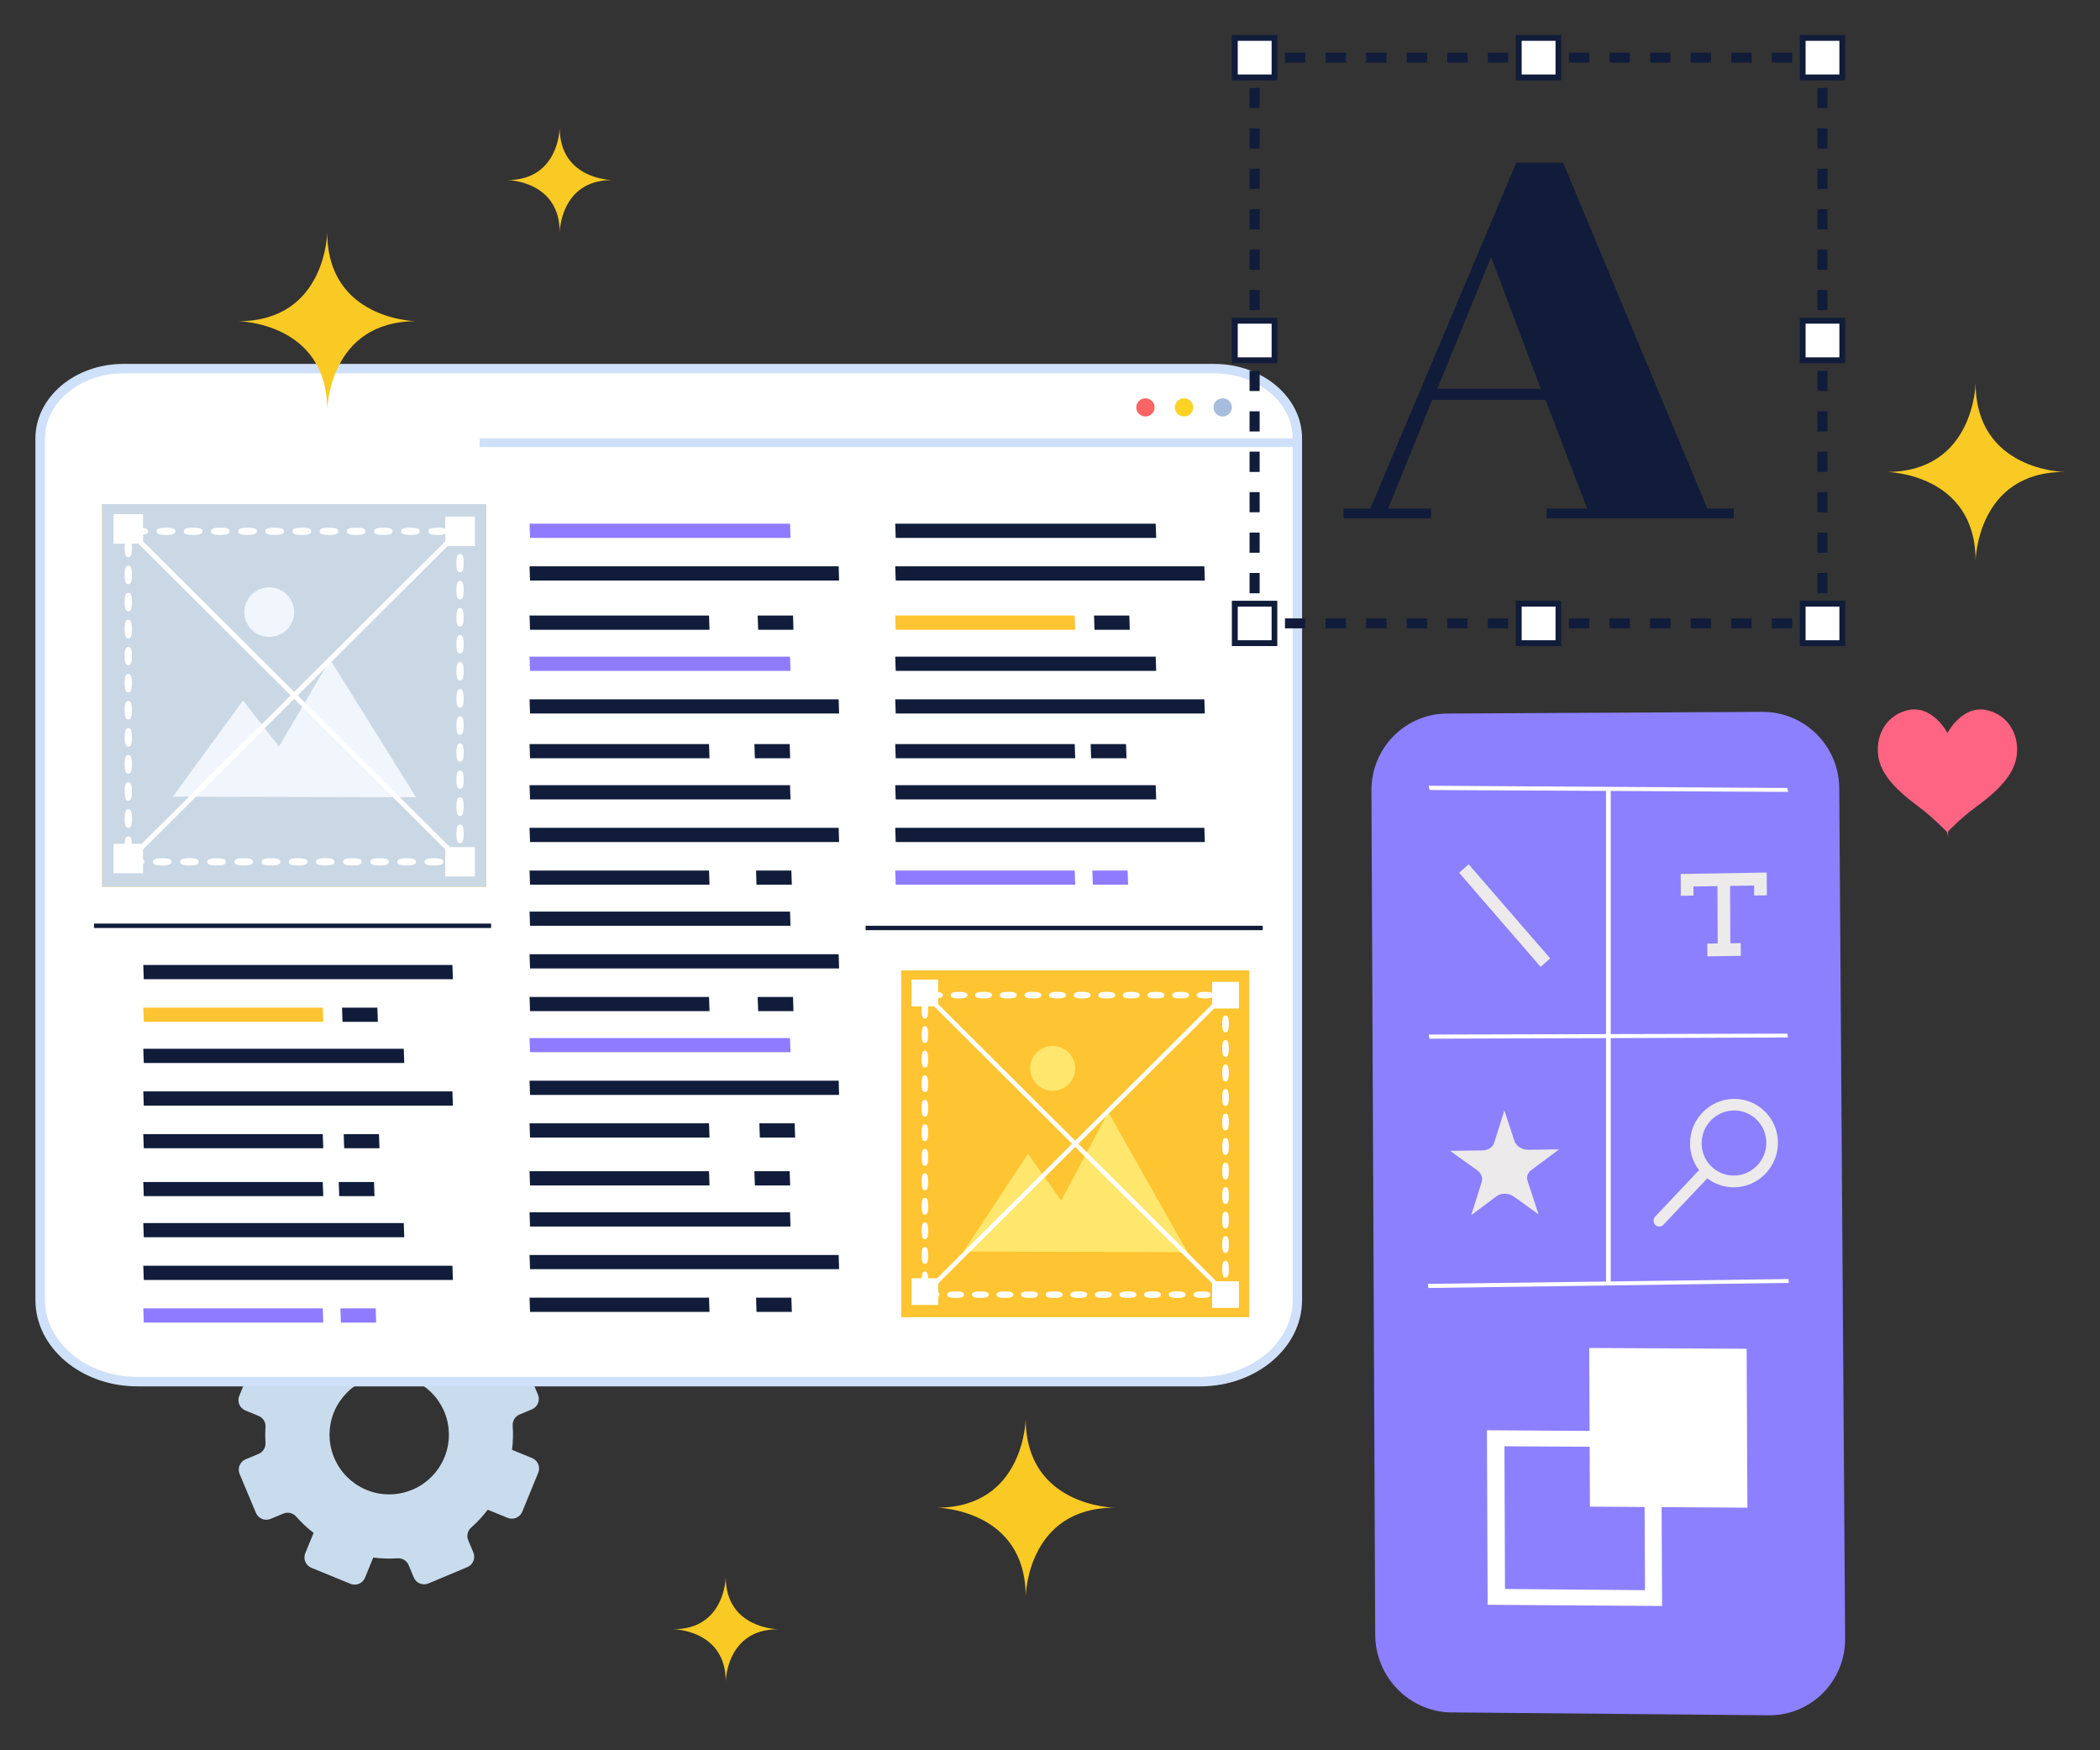 <?xml version="1.0" encoding="UTF-8"?><svg id="a" xmlns="http://www.w3.org/2000/svg" width="300" height="250" viewBox="0 0 300 250"><rect x="0" y="0" width="300" height="250" fill="#333333" stroke="none"/><path d="M74.23,202.04l1.76-.74c.82-.34,1.2-1.28.86-2.1l-2.33-5.55c-.34-.82-1.28-1.2-2.1-.86l-1.81.76c-.64.27-1.36.09-1.82-.42-.51-.57-1.05-1.1-1.63-1.6-.52-.45-.69-1.18-.43-1.82l.75-1.82c.34-.82-.06-1.75-.88-2.09l-5.57-2.28c-.82-.34-1.75.06-2.09.88l-.77,1.87c-.26.63-.89,1.04-1.57,1-.75-.04-1.5-.04-2.26.01-.68.05-1.32-.33-1.59-.96l-.79-1.89c-.34-.82-1.28-1.2-2.1-.86l-5.55,2.33c-.82.34-1.2,1.28-.86,2.1l.8,1.9c.26.63.09,1.35-.42,1.8-.56.5-1.09,1.03-1.58,1.59-.45.51-1.17.68-1.8.42l-1.9-.78c-.82-.34-1.75.06-2.09.88l-2.28,5.57c-.34.82.06,1.75.88,2.09l1.88.77c.63.26,1.04.89.99,1.57-.05.75-.05,1.5,0,2.26.04.68-.34,1.32-.97,1.59l-1.87.78c-.82.34-1.2,1.28-.86,2.1l2.33,5.55c.34.82,1.28,1.2,2.1.86l1.82-.76c.64-.27,1.37-.09,1.83.43.76.86,1.59,1.64,2.49,2.33h0l-1.19,2.9c-.34.82.06,1.75.88,2.09l5.57,2.28c.82.34,1.75-.06,2.09-.88l1.17-2.87h0c1.14.15,2.29.19,3.46.11.69-.05,1.33.34,1.6.98l.73,1.75c.34.82,1.28,1.2,2.1.86l5.55-2.33c.82-.34,1.2-1.28.86-2.1l-.73-1.73c-.27-.64-.09-1.37.43-1.83.88-.77,1.66-1.63,2.36-2.54h0l2.84,1.16c.82.34,1.75-.06,2.09-.88l2.28-5.57c.34-.82-.06-1.75-.88-2.09l-2.86-1.17h0c.14-1.13.17-2.29.09-3.44-.05-.69.34-1.34.98-1.61ZM63.47,201.63c.23.56.4,1.13.51,1.7.19,1,.2,2.01.04,2.98-.21,1.24-.69,2.43-1.41,3.47-.56.81-1.26,1.52-2.08,2.1-.5.35-1.04.66-1.63.9-.6.25-1.21.43-1.83.54-1,.18-2.01.17-2.98,0-1.22-.22-2.38-.71-3.39-1.42-.82-.58-1.55-1.3-2.13-2.16-.32-.47-.6-.98-.83-1.52-.25-.59-.42-1.18-.53-1.78-.19-1.04-.18-2.08.01-3.08.22-1.16.67-2.26,1.34-3.23.58-.85,1.31-1.6,2.19-2.2.48-.33,1-.62,1.56-.85.54-.23,1.1-.4,1.66-.51,1.04-.2,2.08-.21,3.09-.03,1.18.2,2.31.66,3.31,1.33.83.56,1.58,1.27,2.18,2.12.36.51.68,1.07.93,1.67Z" fill="#c8dced" stroke-width="0"/><path d="M185.34,62.62v123.07c0,6.44-6.22,11.66-13.88,11.66H19.63c-7.66,0-13.88-5.22-13.88-11.66V62.62c0-5.5,5.32-9.96,11.87-9.96h155.86c6.55,0,11.86,4.46,11.86,9.96Z" fill="#fff" stroke-width="0"/><path d="M171.46,198.02H19.62c-8.03,0-14.56-5.53-14.56-12.33V62.62c0-5.87,5.63-10.64,12.55-10.64h155.86c6.91,0,12.54,4.77,12.54,10.64v123.07c0,6.8-6.53,12.33-14.56,12.33ZM17.62,53.33c-6.17,0-11.19,4.17-11.19,9.29v123.07c0,6.05,5.92,10.98,13.2,10.98h151.84c7.28,0,13.2-4.93,13.2-10.98V62.62c0-5.12-5.02-9.29-11.18-9.29H17.62Z" fill="#cfe0fa" stroke-width="0"/><path d="M163.63,56.89c-.72,0-1.31.58-1.31,1.3s.59,1.3,1.31,1.3,1.31-.58,1.31-1.3-.59-1.3-1.31-1.3Z" fill="#f96464" stroke-width="0"/><path d="M169.15,56.89c-.72,0-1.31.58-1.31,1.3s.59,1.3,1.31,1.3,1.31-.58,1.31-1.3-.59-1.3-1.31-1.3Z" fill="#fcd224" stroke-width="0"/><path d="M174.67,56.89c-.72,0-1.31.58-1.31,1.3s.59,1.3,1.31,1.3,1.31-.58,1.31-1.3-.59-1.3-1.31-1.3Z" fill="#a6bddd" stroke-width="0"/><rect x="68.51" y="62.61" width="117.04" height="1.24" fill="#cfe0fa" stroke-width="0"/><rect x="14.59" y="72" width="54.87" height="54.66" fill="#ffc431" stroke-width="0"/><polygon points="59.43 113.87 47.16 94.21 39.85 106.63 34.72 100.06 24.69 113.79 59.43 113.87" fill="#ffe3a6" stroke-width="0"/><path d="M34.91,87.47c.02,1.95,1.62,3.52,3.59,3.5,1.96-.02,3.54-1.62,3.52-3.57-.02-1.95-1.62-3.52-3.59-3.51-1.96.02-3.54,1.62-3.52,3.57Z" fill="#fff" stroke-width="0"/><polygon points="65.47 123.18 65.97 122.68 18.58 75.47 18.08 75.97 65.47 123.18" fill="#fff" stroke-width="0"/><polygon points="18.58 123.18 65.97 75.97 65.47 75.47 18.08 122.68 18.58 123.18" fill="#fff" stroke-width="0"/><path d="M19.3,123.62c1.16,0,1.32-.25,1.32-.52s-.16-.52-1.32-.52-1.33.26-1.33.52.16.52,1.33.52Z" fill="#fff" stroke-width="0"/><path d="M23.18,123.62c1.16,0,1.32-.25,1.32-.52s-.16-.52-1.32-.52-1.33.26-1.33.52c0,.27.16.52,1.32.52Z" fill="#fff" stroke-width="0"/><path d="M27.06,123.62c1.16,0,1.32-.25,1.32-.52s-.16-.52-1.32-.52-1.33.26-1.33.52.16.52,1.33.52Z" fill="#fff" stroke-width="0"/><path d="M30.94,123.62c1.16,0,1.32-.25,1.32-.52s-.16-.52-1.32-.52-1.33.26-1.33.52.16.52,1.33.52Z" fill="#fff" stroke-width="0"/><path d="M34.82,123.62c1.16,0,1.33-.25,1.33-.52s-.16-.52-1.33-.52-1.32.26-1.32.52.16.52,1.32.52Z" fill="#fff" stroke-width="0"/><path d="M38.7,123.62c1.16,0,1.33-.25,1.33-.52s-.16-.52-1.33-.52-1.32.26-1.32.52.16.52,1.32.52Z" fill="#fff" stroke-width="0"/><path d="M42.58,123.62c1.16,0,1.33-.25,1.33-.52s-.16-.52-1.33-.52-1.32.26-1.32.52.16.52,1.32.52Z" fill="#fff" stroke-width="0"/><path d="M46.46,123.62c1.16,0,1.33-.25,1.33-.52s-.16-.52-1.33-.52-1.32.26-1.32.52.16.52,1.32.52Z" fill="#fff" stroke-width="0"/><path d="M50.34,123.62c1.16,0,1.32-.25,1.32-.52s-.16-.52-1.32-.52-1.33.26-1.33.52.16.52,1.33.52Z" fill="#fff" stroke-width="0"/><path d="M54.22,123.62c1.16,0,1.33-.25,1.33-.52s-.16-.52-1.33-.52-1.32.26-1.32.52.16.52,1.32.52Z" fill="#fff" stroke-width="0"/><path d="M58.1,123.62c1.16,0,1.32-.25,1.32-.52s-.16-.52-1.32-.52-1.33.26-1.33.52.16.52,1.33.52Z" fill="#fff" stroke-width="0"/><path d="M61.98,123.62c1.16,0,1.33-.25,1.33-.52s-.16-.52-1.33-.52-1.33.26-1.33.52.16.52,1.33.52Z" fill="#fff" stroke-width="0"/><path d="M65.2,123.81l.26-.2c.08,0,.17,0,.25.01h.53s0-.66,0-.66v-.04l.36-.35h-.37c-.05-.8-.29-.92-.51-.92-.24,0-.47.13-.51.98-.38.05-.67.18-.67.48s.28.43.66.48v.23Z" fill="#fff" stroke-width="0"/><path d="M65.72,120.41c.26,0,.52-.16.52-1.32s-.26-1.32-.52-1.32-.52.16-.52,1.32c0,1.16.25,1.32.52,1.32Z" fill="#fff" stroke-width="0"/><path d="M65.72,116.54c.26,0,.52-.16.52-1.32s-.26-1.32-.52-1.32-.52.16-.52,1.32.25,1.32.52,1.32Z" fill="#fff" stroke-width="0"/><path d="M65.72,112.68c.26,0,.52-.16.52-1.32s-.26-1.32-.52-1.32-.52.16-.52,1.32c0,1.16.25,1.32.52,1.32Z" fill="#fff" stroke-width="0"/><path d="M65.72,108.81c.26,0,.52-.16.52-1.32s-.26-1.32-.52-1.32-.52.16-.52,1.32c0,1.16.25,1.32.52,1.32Z" fill="#fff" stroke-width="0"/><path d="M65.72,104.95c.26,0,.52-.16.52-1.32s-.26-1.32-.52-1.32-.52.16-.52,1.32c0,1.16.25,1.32.52,1.32Z" fill="#fff" stroke-width="0"/><path d="M65.72,101.08c.26,0,.52-.16.52-1.32s-.26-1.32-.52-1.32-.52.16-.52,1.32c0,1.16.25,1.32.52,1.32Z" fill="#fff" stroke-width="0"/><path d="M65.72,97.21c.26,0,.52-.16.52-1.32s-.26-1.32-.52-1.32-.52.16-.52,1.32c0,1.16.25,1.32.52,1.32Z" fill="#fff" stroke-width="0"/><path d="M65.72,93.35c.26,0,.52-.16.52-1.32s-.26-1.32-.52-1.32-.52.16-.52,1.32c0,1.16.25,1.32.52,1.32Z" fill="#fff" stroke-width="0"/><path d="M65.72,89.48c.26,0,.52-.16.52-1.32s-.26-1.32-.52-1.32-.52.16-.52,1.32.25,1.32.52,1.32Z" fill="#fff" stroke-width="0"/><path d="M65.72,85.62c.26,0,.52-.16.52-1.32s-.26-1.32-.52-1.32-.52.16-.52,1.32c0,1.16.25,1.32.52,1.32Z" fill="#fff" stroke-width="0"/><path d="M65.72,81.75c.26,0,.52-.16.52-1.32s-.26-1.32-.52-1.32-.52.16-.52,1.32.25,1.32.52,1.32Z" fill="#fff" stroke-width="0"/><path d="M62.52,76.41c1.17,0,1.33-.26,1.33-.52,0-.27-.16-.52-1.33-.52s-1.32.25-1.32.52.16.52,1.32.52Z" fill="#fff" stroke-width="0"/><path d="M58.64,76.41c1.17,0,1.32-.26,1.32-.52,0-.27-.16-.52-1.32-.52s-1.33.25-1.33.52.16.52,1.33.52Z" fill="#fff" stroke-width="0"/><path d="M54.76,76.41c1.17,0,1.32-.26,1.32-.52,0-.27-.16-.52-1.32-.52s-1.33.25-1.33.52.16.52,1.33.52Z" fill="#fff" stroke-width="0"/><path d="M50.88,76.41c1.17,0,1.32-.26,1.32-.52,0-.27-.16-.52-1.32-.52s-1.33.25-1.33.52.16.52,1.33.52Z" fill="#fff" stroke-width="0"/><path d="M47,76.41c1.17,0,1.32-.26,1.32-.52,0-.27-.16-.52-1.32-.52s-1.33.25-1.33.52.16.52,1.33.52Z" fill="#fff" stroke-width="0"/><path d="M43.12,76.41c1.17,0,1.33-.26,1.33-.52,0-.27-.16-.52-1.33-.52s-1.33.25-1.33.52.16.52,1.33.52Z" fill="#fff" stroke-width="0"/><path d="M39.24,76.41c1.17,0,1.33-.26,1.33-.52,0-.27-.16-.52-1.33-.52s-1.33.25-1.33.52.16.52,1.33.52Z" fill="#fff" stroke-width="0"/><path d="M35.36,76.41c1.17,0,1.33-.26,1.33-.52,0-.27-.16-.52-1.33-.52s-1.33.25-1.33.52.16.52,1.33.52Z" fill="#fff" stroke-width="0"/><path d="M31.47,76.41c1.17,0,1.33-.26,1.33-.52,0-.27-.16-.52-1.33-.52s-1.33.25-1.33.52.16.52,1.33.52Z" fill="#fff" stroke-width="0"/><path d="M27.59,76.41c1.17,0,1.33-.26,1.33-.52,0-.27-.16-.52-1.33-.52s-1.33.25-1.33.52.16.52,1.33.52Z" fill="#fff" stroke-width="0"/><path d="M23.71,76.41c1.17,0,1.33-.26,1.33-.52,0-.27-.16-.52-1.33-.52s-1.33.25-1.33.52.16.52,1.33.52Z" fill="#fff" stroke-width="0"/><path d="M19.83,76.41c1.17,0,1.33-.26,1.33-.52,0-.27-.16-.52-1.33-.52s-1.33.25-1.33.52.16.52,1.33.52Z" fill="#fff" stroke-width="0"/><path d="M18.33,79.58c.27,0,.52-.16.52-1.32s-.25-1.32-.52-1.32-.52.16-.52,1.32.27,1.32.52,1.32Z" fill="#fff" stroke-width="0"/><path d="M18.33,83.44c.27,0,.52-.16.52-1.32s-.25-1.32-.52-1.32-.52.16-.52,1.32.27,1.32.52,1.32Z" fill="#fff" stroke-width="0"/><path d="M18.33,87.31c.27,0,.52-.16.52-1.32s-.25-1.32-.52-1.32-.52.16-.52,1.32c0,1.16.26,1.32.52,1.32Z" fill="#fff" stroke-width="0"/><path d="M18.33,91.17c.27,0,.52-.16.52-1.32s-.25-1.32-.52-1.32-.52.16-.52,1.32c0,1.16.26,1.32.52,1.32Z" fill="#fff" stroke-width="0"/><path d="M18.33,95.04c.27,0,.52-.16.52-1.32s-.25-1.32-.52-1.32-.52.16-.52,1.32.27,1.32.52,1.32Z" fill="#fff" stroke-width="0"/><path d="M18.33,98.9c.27,0,.52-.16.52-1.32s-.25-1.32-.52-1.32-.52.16-.52,1.32c0,1.16.27,1.32.52,1.32Z" fill="#fff" stroke-width="0"/><path d="M18.33,102.77c.27,0,.52-.16.52-1.32s-.25-1.32-.52-1.32-.52.16-.52,1.32c0,1.16.27,1.32.52,1.32Z" fill="#fff" stroke-width="0"/><path d="M18.33,106.64c.27,0,.52-.16.52-1.32s-.25-1.32-.52-1.32-.52.16-.52,1.32c0,1.16.27,1.32.52,1.32Z" fill="#fff" stroke-width="0"/><path d="M18.33,110.5c.27,0,.52-.16.52-1.32s-.25-1.32-.52-1.32-.52.16-.52,1.32.27,1.32.52,1.32Z" fill="#fff" stroke-width="0"/><path d="M18.33,114.37c.27,0,.52-.16.52-1.32s-.25-1.32-.52-1.32-.52.16-.52,1.32c0,1.16.26,1.32.52,1.32Z" fill="#fff" stroke-width="0"/><path d="M18.33,118.23c.27,0,.52-.16.52-1.32s-.25-1.32-.52-1.32-.52.16-.52,1.32c0,1.16.26,1.32.52,1.32Z" fill="#fff" stroke-width="0"/><path d="M18.33,122.1c.27,0,.52-.16.52-1.32s-.25-1.32-.52-1.32-.52.16-.52,1.32.27,1.32.52,1.32Z" fill="#fff" stroke-width="0"/><rect x="16.57" y="120.87" width="3.51" height="3.5" fill="#fff" stroke-width="0"/><path d="M16.22,120.53v4.2h4.21v-4.2h-4.21ZM19.73,124.02h-2.79v-2.8h2.79v2.8Z" fill="#fff" stroke-width="0"/><rect x="63.96" y="121.35" width="3.51" height="3.5" fill="#fff" stroke-width="0"/><path d="M63.61,121v4.19h4.23v-4.19h-4.23ZM67.12,124.49h-2.81v-2.78h2.81v2.78Z" fill="#fff" stroke-width="0"/><rect x="16.57" y="73.8" width="3.51" height="3.5" fill="#fff" stroke-width="0"/><path d="M16.22,73.44v4.21h4.21v-4.21h-4.21ZM19.73,76.94h-2.79v-2.78h2.79v2.78Z" fill="#fff" stroke-width="0"/><rect x="63.96" y="74.14" width="3.51" height="3.5" fill="#fff" stroke-width="0"/><path d="M63.61,73.79v4.2h4.23v-4.2h-4.23ZM67.12,77.29h-2.81v-2.79h2.81v2.79Z" fill="#fff" stroke-width="0"/><rect x="128.74" y="138.61" width="49.72" height="49.53" fill="#ffc431" stroke-width="0"/><polygon points="169.64 178.85 158.33 158.85 151.59 171.48 146.86 164.8 137.62 178.77 169.64 178.85" fill="#ffe66c" stroke-width="0"/><path d="M147.16,152.63c.02,1.77,1.47,3.19,3.25,3.18,1.78-.02,3.2-1.47,3.19-3.24-.02-1.77-1.47-3.19-3.25-3.18-1.78.02-3.21,1.47-3.19,3.24Z" fill="#ffe66c" stroke-width="0"/><polygon points="174.84 184.99 175.3 184.54 132.35 141.76 131.9 142.21 174.84 184.99" fill="#fff" stroke-width="0"/><polygon points="132.35 184.99 175.3 142.21 174.84 141.76 131.9 184.54 132.35 184.99" fill="#fff" stroke-width="0"/><path d="M133.01,185.39c1.05,0,1.2-.23,1.2-.47s-.14-.47-1.2-.47-1.2.24-1.2.47.15.47,1.2.47Z" fill="#fff" stroke-width="0"/><path d="M136.52,185.39c1.05,0,1.2-.23,1.2-.47s-.14-.47-1.2-.47-1.2.24-1.2.47.15.47,1.2.47Z" fill="#fff" stroke-width="0"/><path d="M140.04,185.39c1.05,0,1.2-.23,1.2-.47s-.14-.47-1.2-.47-1.2.24-1.2.47.15.47,1.2.47Z" fill="#fff" stroke-width="0"/><path d="M143.56,185.39c1.05,0,1.2-.23,1.2-.47s-.14-.47-1.2-.47-1.2.24-1.2.47.15.47,1.2.47Z" fill="#fff" stroke-width="0"/><path d="M147.07,185.39c1.06,0,1.2-.23,1.2-.47s-.14-.47-1.2-.47-1.2.24-1.2.47.15.47,1.2.47Z" fill="#fff" stroke-width="0"/><path d="M150.59,185.39c1.06,0,1.2-.23,1.2-.47s-.14-.47-1.2-.47-1.2.24-1.2.47.15.47,1.2.47Z" fill="#fff" stroke-width="0"/><path d="M154.1,185.39c1.06,0,1.2-.23,1.2-.47s-.14-.47-1.2-.47-1.2.24-1.2.47.15.47,1.2.47Z" fill="#fff" stroke-width="0"/><path d="M157.62,185.39c1.05,0,1.2-.23,1.2-.47s-.14-.47-1.2-.47-1.2.24-1.2.47.15.47,1.2.47Z" fill="#fff" stroke-width="0"/><path d="M161.14,185.39c1.06,0,1.2-.23,1.2-.47s-.14-.47-1.2-.47-1.2.24-1.2.47.15.47,1.2.47Z" fill="#fff" stroke-width="0"/><path d="M164.65,185.39c1.05,0,1.2-.23,1.2-.47s-.14-.47-1.2-.47-1.2.24-1.2.47.15.47,1.2.47Z" fill="#fff" stroke-width="0"/><path d="M168.17,185.39c1.06,0,1.2-.23,1.2-.47s-.14-.47-1.2-.47-1.2.24-1.2.47.15.47,1.2.47Z" fill="#fff" stroke-width="0"/><path d="M171.69,185.39c1.05,0,1.2-.23,1.2-.47s-.14-.47-1.2-.47-1.2.24-1.2.47.15.47,1.2.47Z" fill="#fff" stroke-width="0"/><path d="M174.6,185.56l.24-.18c.07,0,.15,0,.23,0h.48s0-.6,0-.6v-.04l.32-.32h-.33c-.05-.73-.26-.84-.46-.84-.22,0-.42.11-.47.89-.35.05-.6.16-.6.44s.25.39.6.44v.2Z" fill="#fff" stroke-width="0"/><path d="M175.07,182.48c.23,0,.48-.14.48-1.2s-.24-1.2-.48-1.2-.47.15-.47,1.2.23,1.2.47,1.2Z" fill="#fff" stroke-width="0"/><path d="M175.07,178.97c.23,0,.48-.14.48-1.2s-.24-1.2-.48-1.2-.47.15-.47,1.2.23,1.2.47,1.2Z" fill="#fff" stroke-width="0"/><path d="M175.07,175.47c.23,0,.48-.14.48-1.2s-.24-1.2-.48-1.2-.47.15-.47,1.2.23,1.2.47,1.2Z" fill="#fff" stroke-width="0"/><path d="M175.07,171.97c.23,0,.48-.14.48-1.2s-.24-1.2-.48-1.2-.47.15-.47,1.2.23,1.2.47,1.2Z" fill="#fff" stroke-width="0"/><path d="M175.07,168.47c.23,0,.48-.14.48-1.2s-.24-1.2-.48-1.2-.47.15-.47,1.2.23,1.2.47,1.2Z" fill="#fff" stroke-width="0"/><path d="M175.07,164.96c.23,0,.48-.14.48-1.2s-.24-1.2-.48-1.2-.47.14-.47,1.2.23,1.2.47,1.2Z" fill="#fff" stroke-width="0"/><path d="M175.07,161.46c.23,0,.48-.14.48-1.2s-.24-1.2-.48-1.2-.47.15-.47,1.2.23,1.2.47,1.2Z" fill="#fff" stroke-width="0"/><path d="M175.07,157.96c.23,0,.48-.14.48-1.2s-.24-1.2-.48-1.2-.47.15-.47,1.2.23,1.2.47,1.2Z" fill="#fff" stroke-width="0"/><path d="M175.07,154.45c.23,0,.48-.14.48-1.2s-.24-1.2-.48-1.2-.47.15-.47,1.2.23,1.2.47,1.2Z" fill="#fff" stroke-width="0"/><path d="M175.07,150.95c.23,0,.48-.14.48-1.2s-.24-1.2-.48-1.2-.47.15-.47,1.2.23,1.2.47,1.2Z" fill="#fff" stroke-width="0"/><path d="M175.07,147.45c.23,0,.48-.14.48-1.2s-.24-1.2-.48-1.2-.47.15-.47,1.2.23,1.2.47,1.2Z" fill="#fff" stroke-width="0"/><path d="M172.17,142.61c1.06,0,1.2-.24,1.2-.47s-.15-.47-1.2-.47-1.2.23-1.2.47.14.47,1.2.47Z" fill="#fff" stroke-width="0"/><path d="M168.66,142.61c1.06,0,1.2-.24,1.2-.47s-.15-.47-1.2-.47-1.2.23-1.2.47.14.47,1.2.47Z" fill="#fff" stroke-width="0"/><path d="M165.14,142.61c1.06,0,1.2-.24,1.2-.47s-.15-.47-1.2-.47-1.2.23-1.2.47.14.47,1.2.47Z" fill="#fff" stroke-width="0"/><path d="M161.62,142.61c1.06,0,1.2-.24,1.2-.47s-.15-.47-1.2-.47-1.2.23-1.2.47.14.47,1.2.47Z" fill="#fff" stroke-width="0"/><path d="M158.11,142.61c1.06,0,1.2-.24,1.2-.47s-.15-.47-1.2-.47-1.2.23-1.2.47.14.47,1.2.47Z" fill="#fff" stroke-width="0"/><path d="M154.59,142.61c1.06,0,1.2-.24,1.2-.47s-.15-.47-1.2-.47-1.2.23-1.2.47.14.47,1.2.47Z" fill="#fff" stroke-width="0"/><path d="M151.07,142.61c1.06,0,1.2-.24,1.2-.47s-.15-.47-1.2-.47-1.2.23-1.2.47.14.47,1.2.47Z" fill="#fff" stroke-width="0"/><path d="M147.56,142.61c1.06,0,1.2-.24,1.2-.47s-.15-.47-1.2-.47-1.2.23-1.2.47.14.47,1.2.47Z" fill="#fff" stroke-width="0"/><path d="M144.04,142.61c1.06,0,1.2-.24,1.2-.47s-.15-.47-1.2-.47-1.2.23-1.2.47.14.47,1.2.47Z" fill="#fff" stroke-width="0"/><path d="M140.52,142.61c1.06,0,1.2-.24,1.2-.47s-.15-.47-1.2-.47-1.2.23-1.2.47.14.47,1.2.47Z" fill="#fff" stroke-width="0"/><path d="M137.01,142.61c1.06,0,1.2-.24,1.2-.47s-.15-.47-1.2-.47-1.2.23-1.2.47.14.47,1.2.47Z" fill="#fff" stroke-width="0"/><path d="M133.49,142.61c1.06,0,1.2-.24,1.2-.47s-.15-.47-1.2-.47-1.2.23-1.2.47c0,.23.14.47,1.2.47Z" fill="#fff" stroke-width="0"/><path d="M132.13,145.48c.25,0,.47-.15.47-1.2s-.23-1.2-.47-1.2-.47.14-.47,1.2.24,1.2.47,1.2Z" fill="#fff" stroke-width="0"/><path d="M132.13,148.98c.25,0,.47-.15.47-1.2s-.23-1.2-.47-1.2-.47.14-.47,1.2.24,1.2.47,1.2Z" fill="#fff" stroke-width="0"/><path d="M132.13,152.48c.25,0,.47-.15.47-1.2s-.23-1.2-.47-1.2-.47.14-.47,1.2.24,1.2.47,1.2Z" fill="#fff" stroke-width="0"/><path d="M132.13,155.99c.25,0,.47-.15.47-1.2s-.23-1.2-.47-1.2-.47.14-.47,1.2.24,1.2.47,1.2Z" fill="#fff" stroke-width="0"/><path d="M132.13,159.49c.25,0,.47-.15.47-1.2s-.23-1.2-.47-1.2-.47.14-.47,1.2.24,1.2.47,1.2Z" fill="#fff" stroke-width="0"/><path d="M132.13,162.99c.25,0,.47-.15.47-1.2s-.23-1.2-.47-1.2-.47.14-.47,1.2.24,1.2.47,1.2Z" fill="#fff" stroke-width="0"/><path d="M132.13,166.5c.25,0,.47-.15.47-1.2s-.23-1.2-.47-1.2-.47.14-.47,1.2.24,1.2.47,1.2Z" fill="#fff" stroke-width="0"/><path d="M132.13,170c.25,0,.47-.15.47-1.2s-.23-1.2-.47-1.2-.47.14-.47,1.2.24,1.2.47,1.2Z" fill="#fff" stroke-width="0"/><path d="M132.13,173.5c.25,0,.47-.15.47-1.2s-.23-1.2-.47-1.2-.47.14-.47,1.2.24,1.2.47,1.2Z" fill="#fff" stroke-width="0"/><path d="M132.13,177c.25,0,.47-.15.47-1.2s-.23-1.2-.47-1.2-.47.14-.47,1.2.24,1.2.47,1.2Z" fill="#fff" stroke-width="0"/><path d="M132.13,180.51c.25,0,.47-.15.47-1.2s-.23-1.2-.47-1.2-.47.14-.47,1.2.24,1.2.47,1.2Z" fill="#fff" stroke-width="0"/><path d="M132.13,184.01c.25,0,.47-.15.47-1.19s-.23-1.2-.47-1.2-.47.14-.47,1.2.24,1.19.47,1.19Z" fill="#fff" stroke-width="0"/><rect x="130.54" y="182.9" width="3.18" height="3.17" fill="#fff" stroke-width="0"/><path d="M130.22,182.58v3.81h3.81v-3.81h-3.81ZM133.39,185.75h-2.53v-2.54h2.53v2.54Z" fill="#fff" stroke-width="0"/><rect x="173.48" y="183.33" width="3.18" height="3.17" fill="#fff" stroke-width="0"/><path d="M173.16,183.01v3.8h3.83v-3.8h-3.83ZM176.34,186.17h-2.55v-2.52h2.55v2.52Z" fill="#fff" stroke-width="0"/><rect x="130.54" y="140.24" width="3.18" height="3.17" fill="#fff" stroke-width="0"/><path d="M130.22,139.92v3.82h3.81v-3.82h-3.81ZM133.39,143.09h-2.53v-2.52h2.53v2.52Z" fill="#fff" stroke-width="0"/><rect x="173.48" y="140.55" width="3.18" height="3.17" fill="#fff" stroke-width="0"/><path d="M173.16,140.24v3.81h3.83v-3.81h-3.83ZM176.34,143.4h-2.55v-2.53h2.55v2.53Z" fill="#fff" stroke-width="0"/><rect x="13.43" y="131.92" width="56.73" height=".63" fill="#101c3a" stroke-width="0"/><rect x="123.66" y="132.23" width="56.73" height=".63" fill="#101c3a" stroke-width="0"/><polygon points="101.36 187.38 101.29 185.35 75.65 185.35 75.72 187.38 101.36 187.38" fill="#101c3a" stroke-width="0"/><polygon points="119.87 181.28 119.81 179.26 75.65 179.26 75.72 181.28 119.87 181.28" fill="#101c3a" stroke-width="0"/><polygon points="112.93 175.19 112.86 173.16 75.65 173.16 75.72 175.19 112.93 175.19" fill="#101c3a" stroke-width="0"/><polygon points="113.12 187.38 113.05 185.35 108.01 185.35 108.07 187.38 113.12 187.38" fill="#101c3a" stroke-width="0"/><polygon points="46.18 188.91 46.11 186.88 20.47 186.88 20.54 188.91 46.18 188.91" fill="#8e7bff" stroke-width="0"/><polygon points="64.7 182.82 64.63 180.79 20.47 180.79 20.54 182.82 64.7 182.82" fill="#101c3a" stroke-width="0"/><polygon points="57.75 176.72 57.68 174.7 20.47 174.7 20.54 176.72 57.75 176.72" fill="#101c3a" stroke-width="0"/><polygon points="53.74 188.91 53.67 186.88 48.63 186.88 48.7 188.91 53.74 188.91" fill="#8e7bff" stroke-width="0"/><polygon points="101.36 169.32 101.29 167.29 75.65 167.29 75.72 169.32 101.36 169.32" fill="#101c3a" stroke-width="0"/><polygon points="112.88 169.32 112.81 167.29 107.77 167.29 107.84 169.32 112.88 169.32" fill="#101c3a" stroke-width="0"/><polygon points="46.18 170.85 46.11 168.83 20.47 168.83 20.54 170.85 46.18 170.85" fill="#101c3a" stroke-width="0"/><polygon points="53.5 170.85 53.43 168.83 48.39 168.83 48.46 170.85 53.5 170.85" fill="#101c3a" stroke-width="0"/><polygon points="101.36 162.48 101.29 160.45 75.65 160.45 75.72 162.48 101.36 162.48" fill="#101c3a" stroke-width="0"/><polygon points="119.87 156.39 119.81 154.36 75.65 154.36 75.72 156.39 119.87 156.39" fill="#101c3a" stroke-width="0"/><polygon points="112.93 150.29 112.86 148.27 75.65 148.27 75.72 150.29 112.93 150.29" fill="#8e7bff" stroke-width="0"/><polygon points="113.59 162.48 113.52 160.45 108.48 160.45 108.55 162.48 113.59 162.48" fill="#101c3a" stroke-width="0"/><polygon points="46.18 164.01 46.11 161.99 20.47 161.99 20.54 164.01 46.18 164.01" fill="#101c3a" stroke-width="0"/><polygon points="64.7 157.92 64.63 155.89 20.47 155.89 20.54 157.92 64.7 157.92" fill="#101c3a" stroke-width="0"/><polygon points="57.75 151.83 57.68 149.8 20.47 149.8 20.54 151.83 57.75 151.83" fill="#101c3a" stroke-width="0"/><polygon points="54.21 164.01 54.14 161.99 49.1 161.99 49.17 164.01 54.21 164.01" fill="#101c3a" stroke-width="0"/><polygon points="101.36 144.42 101.29 142.4 75.65 142.4 75.72 144.42 101.36 144.42" fill="#101c3a" stroke-width="0"/><polygon points="119.87 138.33 119.81 136.3 75.65 136.3 75.72 138.33 119.87 138.33" fill="#101c3a" stroke-width="0"/><polygon points="112.93 132.23 112.86 130.21 75.65 130.21 75.72 132.23 112.93 132.23" fill="#101c3a" stroke-width="0"/><polygon points="113.35 144.42 113.29 142.4 108.24 142.4 108.31 144.42 113.35 144.42" fill="#101c3a" stroke-width="0"/><polygon points="46.18 145.95 46.11 143.93 20.47 143.93 20.54 145.95 46.18 145.95" fill="#ffc431" stroke-width="0"/><polygon points="64.7 139.86 64.63 137.83 20.47 137.83 20.54 139.86 64.7 139.86" fill="#101c3a" stroke-width="0"/><polygon points="53.98 145.95 53.91 143.93 48.86 143.93 48.93 145.95 53.98 145.95" fill="#101c3a" stroke-width="0"/><polygon points="101.36 126.36 101.29 124.34 75.65 124.34 75.72 126.36 101.36 126.36" fill="#101c3a" stroke-width="0"/><polygon points="119.87 120.27 119.81 118.24 75.65 118.24 75.72 120.27 119.87 120.27" fill="#101c3a" stroke-width="0"/><polygon points="112.93 114.18 112.86 112.15 75.65 112.15 75.72 114.18 112.93 114.18" fill="#101c3a" stroke-width="0"/><polygon points="113.12 126.36 113.05 124.34 108.01 124.34 108.07 126.36 113.12 126.36" fill="#101c3a" stroke-width="0"/><polygon points="153.6 126.36 153.53 124.34 127.89 124.34 127.96 126.36 153.6 126.36" fill="#8e7bff" stroke-width="0"/><polygon points="172.12 120.27 172.05 118.24 127.89 118.24 127.96 120.27 172.12 120.27" fill="#101c3a" stroke-width="0"/><polygon points="165.17 114.18 165.1 112.15 127.89 112.15 127.96 114.18 165.17 114.18" fill="#101c3a" stroke-width="0"/><polygon points="161.16 126.36 161.09 124.34 156.05 124.34 156.12 126.36 161.16 126.36" fill="#8e7bff" stroke-width="0"/><polygon points="101.36 108.3 101.29 106.28 75.65 106.28 75.72 108.3 101.36 108.3" fill="#101c3a" stroke-width="0"/><polygon points="112.88 108.3 112.81 106.28 107.77 106.28 107.84 108.3 112.88 108.3" fill="#101c3a" stroke-width="0"/><polygon points="153.6 108.3 153.53 106.28 127.89 106.28 127.96 108.3 153.6 108.3" fill="#101c3a" stroke-width="0"/><polygon points="160.93 108.3 160.86 106.28 155.81 106.28 155.88 108.3 160.93 108.3" fill="#101c3a" stroke-width="0"/><polygon points="119.87 82.92 119.81 80.89 75.65 80.89 75.72 82.92 119.87 82.92" fill="#101c3a" stroke-width="0"/><polygon points="112.93 76.83 112.86 74.8 75.65 74.8 75.72 76.83 112.93 76.83" fill="#8e7bff" stroke-width="0"/><polygon points="172.12 82.92 172.05 80.89 127.89 80.89 127.96 82.92 172.12 82.92" fill="#101c3a" stroke-width="0"/><polygon points="165.17 76.83 165.1 74.8 127.89 74.8 127.96 76.83 165.17 76.83" fill="#101c3a" stroke-width="0"/><polygon points="119.87 101.91 119.81 99.89 75.65 99.89 75.72 101.91 119.87 101.91" fill="#101c3a" stroke-width="0"/><polygon points="112.93 95.82 112.86 93.79 75.65 93.79 75.72 95.82 112.93 95.82" fill="#8e7bff" stroke-width="0"/><polygon points="172.12 101.91 172.05 99.89 127.89 99.89 127.96 101.91 172.12 101.91" fill="#101c3a" stroke-width="0"/><polygon points="165.17 95.82 165.1 93.79 127.89 93.79 127.96 95.82 165.17 95.82" fill="#101c3a" stroke-width="0"/><polygon points="101.36 89.95 101.29 87.92 75.65 87.92 75.72 89.95 101.36 89.95" fill="#101c3a" stroke-width="0"/><polygon points="113.35 89.95 113.29 87.92 108.24 87.92 108.31 89.95 113.35 89.95" fill="#101c3a" stroke-width="0"/><polygon points="153.6 89.95 153.53 87.92 127.89 87.92 127.96 89.95 153.6 89.95" fill="#ffc431" stroke-width="0"/><polygon points="161.4 89.95 161.33 87.92 156.29 87.92 156.36 89.95 161.4 89.95" fill="#101c3a" stroke-width="0"/><polygon points="261.07 89.75 258.92 89.75 258.92 88.33 259.64 88.33 259.64 87.61 261.07 87.61 261.07 89.75" fill="#101c3a" stroke-width="0"/><path d="M183.57,88.33v1.42h2.89v-1.42h-2.89ZM189.37,88.33v1.42h2.9v-1.42h-2.9ZM195.16,88.33v1.42h2.91v-1.42h-2.91ZM200.96,88.33v1.42h2.9v-1.42h-2.9ZM206.75,88.33v1.42h2.91v-1.42h-2.91ZM212.55,88.33v1.42h2.89v-1.42h-2.89ZM218.35,88.33v1.42h2.9v-1.42h-2.9ZM224.14,88.33v1.42h2.91v-1.42h-2.91ZM229.94,88.33v1.42h2.89v-1.42h-2.89ZM235.73,88.33v1.42h2.91v-1.42h-2.91ZM241.53,88.33v1.42h2.89v-1.42h-2.89ZM247.33,88.33v1.42h2.9v-1.42h-2.9ZM253.12,88.33v1.42h2.91v-1.42h-2.91Z" fill="#101c3a" stroke-width="0"/><polygon points="180.67 89.75 178.52 89.75 178.52 87.61 179.95 87.61 179.95 88.33 180.67 88.33 180.67 89.75" fill="#101c3a" stroke-width="0"/><path d="M178.51,12.55v2.88h1.44v-2.88h-1.44ZM178.51,18.32v2.9h1.44v-2.9h-1.44ZM178.51,24.1v2.88h1.44v-2.88h-1.44ZM178.51,29.88v2.88h1.44v-2.88h-1.44ZM178.51,35.64v2.9h1.44v-2.9h-1.44ZM178.51,41.42v2.88h1.44v-2.88h-1.44ZM178.51,47.2v2.88h1.44v-2.88h-1.44ZM178.51,52.97v2.88h1.44v-2.88h-1.44ZM178.51,58.75v2.88h1.44v-2.88h-1.44ZM178.51,64.51v2.9h1.44v-2.9h-1.44ZM178.51,70.29v2.88h1.44v-2.88h-1.44ZM178.51,76.07v2.88h1.44v-2.88h-1.44ZM178.51,81.84v2.9h1.44v-2.9h-1.44Z" fill="#101c3a" stroke-width="0"/><polygon points="179.95 9.66 178.52 9.66 178.52 7.52 180.67 7.52 180.67 8.95 179.95 8.95 179.95 9.66" fill="#101c3a" stroke-width="0"/><path d="M183.57,7.52v1.42h2.89v-1.42h-2.89ZM189.37,7.52v1.42h2.9v-1.42h-2.9ZM195.16,7.52v1.42h2.91v-1.42h-2.91ZM200.96,7.52v1.42h2.9v-1.42h-2.9ZM206.75,7.52v1.42h2.91v-1.42h-2.91ZM212.55,7.52v1.42h2.89v-1.42h-2.89ZM218.35,7.52v1.42h2.9v-1.42h-2.9ZM224.14,7.52v1.42h2.91v-1.42h-2.91ZM229.94,7.52v1.42h2.89v-1.42h-2.89ZM235.74,7.52v1.42h2.9v-1.42h-2.9ZM241.53,7.52v1.42h2.89v-1.42h-2.89ZM247.33,7.52v1.42h2.9v-1.42h-2.9ZM253.12,7.52v1.42h2.91v-1.42h-2.91Z" fill="#101c3a" stroke-width="0"/><polygon points="261.07 9.66 259.64 9.66 259.64 8.95 258.92 8.95 258.92 7.52 261.07 7.52 261.07 9.66" fill="#101c3a" stroke-width="0"/><path d="M259.64,12.55v2.88h1.43v-2.88h-1.43ZM259.64,18.32v2.9h1.43v-2.9h-1.43ZM259.64,24.1v2.88h1.43v-2.88h-1.43ZM259.64,29.88v2.88h1.43v-2.88h-1.43ZM259.64,35.64v2.9h1.43v-2.9h-1.43ZM259.64,41.42v2.88h1.43v-2.88h-1.43ZM259.64,47.2v2.88h1.43v-2.88h-1.43ZM259.64,52.97v2.88h1.43v-2.88h-1.43ZM259.64,58.75v2.88h1.43v-2.88h-1.43ZM259.64,64.51v2.9h1.43v-2.9h-1.43ZM259.64,70.29v2.88h1.43v-2.88h-1.43ZM259.64,76.07v2.88h1.43v-2.88h-1.43ZM259.64,81.84v2.9h1.43v-2.9h-1.43Z" fill="#101c3a" stroke-width="0"/><path d="M243.91,72.65l-20.58-49.35-.02-.05h-6.7l-.02.05-20.83,49.35h-3.83v1.37h12.5v-1.37h-6.13l6.29-15.53h16.19l5.97,15.53h-5.8v1.37h26.73v-1.37h-3.76ZM205.33,55.54l7.68-18.83,7.11,18.83h-14.79Z" fill="#101c3a" stroke-width="0"/><rect x="176.41" y="86.21" width="5.64" height="5.66" transform="translate(268.27 -90.19) rotate(90)" fill="#fff" stroke-width="0"/><path d="M175.98,85.81v6.47h6.49v-6.47h-6.49ZM181.66,91.45h-4.84v-4.81h4.84v4.81Z" fill="#101c3a" stroke-width="0"/><rect x="176.41" y="45.81" width="5.64" height="5.66" transform="translate(227.87 -130.6) rotate(90)" fill="#fff" stroke-width="0"/><path d="M175.98,45.4v6.47h6.49v-6.47h-6.49ZM181.66,51.04h-4.84v-4.81h4.84v4.81Z" fill="#101c3a" stroke-width="0"/><rect x="176.41" y="5.41" width="5.64" height="5.66" transform="translate(187.47 -171) rotate(90)" fill="#fff" stroke-width="0"/><path d="M175.98,5v6.47h6.49v-6.47h-6.49ZM181.66,10.64h-4.84v-4.81h4.84v4.81Z" fill="#101c3a" stroke-width="0"/><rect x="257.53" y="86.21" width="5.64" height="5.66" transform="translate(349.39 -171.31) rotate(90)" fill="#fff" stroke-width="0"/><path d="M257.11,85.81v6.47h6.49v-6.47h-6.49ZM262.77,91.45h-4.83v-4.81h4.83v4.81Z" fill="#101c3a" stroke-width="0"/><rect x="257.53" y="45.81" width="5.64" height="5.66" transform="translate(308.99 -211.71) rotate(90)" fill="#fff" stroke-width="0"/><path d="M257.11,45.4v6.47h6.49v-6.47h-6.49ZM262.77,51.04h-4.83v-4.81h4.83v4.81Z" fill="#101c3a" stroke-width="0"/><rect x="257.53" y="5.41" width="5.64" height="5.66" transform="translate(268.59 -252.12) rotate(90)" fill="#fff" stroke-width="0"/><path d="M257.11,5v6.47h6.49v-6.47h-6.49ZM262.77,10.64h-4.83v-4.81h4.83v4.81Z" fill="#101c3a" stroke-width="0"/><rect x="216.97" y="5.41" width="5.64" height="5.66" transform="translate(228.03 -211.56) rotate(90)" fill="#fff" stroke-width="0"/><path d="M216.54,5v6.47h6.49v-6.47h-6.49ZM222.22,10.64h-4.84v-4.81h4.84v4.81Z" fill="#101c3a" stroke-width="0"/><rect x="216.97" y="86.21" width="5.64" height="5.66" transform="translate(308.83 -130.75) rotate(90)" fill="#fff" stroke-width="0"/><path d="M216.54,85.81v6.47h6.49v-6.47h-6.49ZM222.22,91.45h-4.84v-4.81h4.84v4.81Z" fill="#101c3a" stroke-width="0"/><path d="M207.39,244.59l45.28.41c6.06.06,10.96-4.86,10.92-10.97l-.84-121.44c-.03-6.06-4.95-10.94-10.99-10.91l-45.05.24c-5.98.03-10.81,4.94-10.79,10.97l.54,120.6c.02,6.08,4.91,11.05,10.92,11.11Z" fill="#8c80ff" stroke-width="0"/><polygon points="250.59 127.91 252.41 127.88 252.39 124.63 240.1 124.83 240.11 127.95 241.93 127.92 241.92 126.62 250.59 126.48 250.59 127.91" fill="#eceaeb" stroke-width="0"/><polygon points="245.39 135.93 247.2 135.9 247.15 125.63 245.34 125.65 245.39 135.93" fill="#eceaeb" stroke-width="0"/><polygon points="243.91 136.6 248.69 136.53 248.68 134.71 243.9 134.78 243.91 136.6" fill="#eceaeb" stroke-width="0"/><polygon points="220.09 138.1 221.45 136.89 209.81 123.45 208.45 124.66 220.09 138.1" fill="#eceaeb" stroke-width="0"/><path d="M242.72,167.13c.33.44.74.84,1.17,1.17,1.07.83,2.41,1.3,3.85,1.29,3.46-.04,6.27-2.91,6.25-6.4-.02-3.48-2.85-6.28-6.31-6.23-3.46.05-6.27,2.91-6.25,6.39,0,1.43.49,2.73,1.28,3.78ZM243.09,163.32c-.01-2.56,2.05-4.67,4.59-4.71,2.55-.03,4.63,2.03,4.65,4.59.01,2.57-2.05,4.68-4.6,4.71-2.55.03-4.63-2.02-4.64-4.59Z" fill="#eceaeb" stroke-width="0"/><path d="M237.04,175.19c.22,0,.43-.09.6-.26l6.75-7.15c.32-.33.3-.86-.02-1.18-.33-.32-.86-.3-1.17.03l-6.75,7.15c-.32.33-.3.86.03,1.18.16.15.37.23.57.23Z" fill="#eceaeb" stroke-width="0"/><path d="M214.92,158.58l-1.48,4.68c-.2.63-.86,1.05-1.67,1.06l-4.61.06,3.86,2.77c.58.42.84,1.07.66,1.65l-1.51,4.77,3.6-2.69c.68-.51,1.76-.5,2.5.04l3.52,2.53-1.57-4.79c-.18-.56,0-1.13.49-1.49l4.01-3-4.39.06c-.9.01-1.74-.52-1.99-1.27l-1.44-4.39Z" fill="#eceaeb" stroke-width="0"/><path d="M237.43,229.39l-24.91-.17-.1-24.93,24.9.16.12,24.94ZM234.91,206.68l-19.99-.1.08,20.38,20,.17-.1-20.45Z" fill="#fff" stroke-width="0"/><polygon points="227.13 215.2 249.63 215.35 249.52 192.65 227.03 192.54 227.13 215.2" fill="#fff" stroke-width="0"/><polygon points="229.43 183.23 230.1 183.24 230.1 112.67 229.43 112.67 229.43 183.23" fill="#fff" stroke-width="0"/><polygon points="204.2 148.36 255.42 148.19 255.34 147.64 204.11 147.77 204.2 148.36" fill="#fff" stroke-width="0"/><polygon points="204.04 183.97 255.53 183.24 255.5 182.69 204 183.38 204.04 183.97" fill="#fff" stroke-width="0"/><polygon points="204.23 112.84 255.45 113.11 255.32 112.55 204.08 112.23 204.23 112.84" fill="#fff" stroke-width="0"/><rect x="14.59" y="72" width="54.87" height="54.66" fill="#cad8e5" stroke-width="0"/><polygon points="59.43 113.87 47.16 94.21 39.85 106.63 34.72 100.06 24.69 113.79 59.43 113.87" fill="#f0f6fc" stroke-width="0"/><path d="M34.91,87.47c.02,1.95,1.62,3.52,3.59,3.5,1.96-.02,3.54-1.62,3.52-3.57-.02-1.95-1.62-3.52-3.59-3.51-1.96.02-3.54,1.62-3.52,3.57Z" fill="#f0f6fc" stroke-width="0"/><polygon points="65.47 123.18 65.97 122.68 18.58 75.47 18.08 75.97 65.47 123.18" fill="#fff" stroke-width="0"/><polygon points="18.58 123.18 65.97 75.97 65.47 75.47 18.08 122.68 18.58 123.18" fill="#fff" stroke-width="0"/><path d="M19.3,123.62c1.16,0,1.32-.25,1.32-.52s-.16-.52-1.32-.52-1.33.26-1.33.52.16.52,1.33.52Z" fill="#fff" stroke-width="0"/><path d="M23.18,123.62c1.16,0,1.32-.25,1.32-.52s-.16-.52-1.32-.52-1.33.26-1.33.52c0,.27.16.52,1.32.52Z" fill="#fff" stroke-width="0"/><path d="M27.06,123.62c1.16,0,1.32-.25,1.32-.52s-.16-.52-1.32-.52-1.33.26-1.33.52.16.52,1.33.52Z" fill="#fff" stroke-width="0"/><path d="M30.94,123.62c1.16,0,1.32-.25,1.32-.52s-.16-.52-1.32-.52-1.33.26-1.33.52.16.52,1.33.52Z" fill="#fff" stroke-width="0"/><path d="M34.82,123.62c1.16,0,1.33-.25,1.33-.52s-.16-.52-1.33-.52-1.32.26-1.32.52.16.52,1.32.52Z" fill="#fff" stroke-width="0"/><path d="M38.7,123.62c1.16,0,1.33-.25,1.33-.52s-.16-.52-1.33-.52-1.32.26-1.32.52.16.52,1.32.52Z" fill="#fff" stroke-width="0"/><path d="M42.58,123.62c1.16,0,1.33-.25,1.33-.52s-.16-.52-1.33-.52-1.32.26-1.32.52.16.52,1.32.52Z" fill="#fff" stroke-width="0"/><path d="M46.46,123.62c1.16,0,1.33-.25,1.33-.52s-.16-.52-1.33-.52-1.32.26-1.32.52.16.52,1.32.52Z" fill="#fff" stroke-width="0"/><path d="M50.34,123.62c1.16,0,1.32-.25,1.32-.52s-.16-.52-1.32-.52-1.33.26-1.33.52.16.52,1.33.52Z" fill="#fff" stroke-width="0"/><path d="M54.22,123.62c1.16,0,1.33-.25,1.33-.52s-.16-.52-1.33-.52-1.32.26-1.32.52.16.52,1.32.52Z" fill="#fff" stroke-width="0"/><path d="M58.1,123.62c1.16,0,1.32-.25,1.32-.52s-.16-.52-1.32-.52-1.33.26-1.33.52.16.52,1.33.52Z" fill="#fff" stroke-width="0"/><path d="M61.98,123.62c1.16,0,1.33-.25,1.33-.52s-.16-.52-1.33-.52-1.33.26-1.33.52.16.52,1.33.52Z" fill="#fff" stroke-width="0"/><path d="M65.2,123.81l.26-.2c.08,0,.17,0,.25.01h.53s0-.66,0-.66v-.04l.36-.35h-.37c-.05-.8-.29-.92-.51-.92-.24,0-.47.13-.51.98-.38.05-.67.18-.67.48s.28.43.66.48v.23Z" fill="#fff" stroke-width="0"/><path d="M65.72,120.41c.26,0,.52-.16.52-1.32s-.26-1.32-.52-1.32-.52.16-.52,1.32c0,1.16.25,1.32.52,1.32Z" fill="#fff" stroke-width="0"/><path d="M65.72,116.54c.26,0,.52-.16.52-1.32s-.26-1.32-.52-1.32-.52.16-.52,1.32.25,1.32.52,1.32Z" fill="#fff" stroke-width="0"/><path d="M65.72,112.68c.26,0,.52-.16.52-1.32s-.26-1.32-.52-1.32-.52.16-.52,1.32c0,1.16.25,1.32.52,1.32Z" fill="#fff" stroke-width="0"/><path d="M65.72,108.81c.26,0,.52-.16.52-1.32s-.26-1.32-.52-1.32-.52.16-.52,1.32c0,1.16.25,1.32.52,1.32Z" fill="#fff" stroke-width="0"/><path d="M65.72,104.95c.26,0,.52-.16.52-1.32s-.26-1.32-.52-1.32-.52.16-.52,1.32c0,1.16.25,1.32.52,1.32Z" fill="#fff" stroke-width="0"/><path d="M65.72,101.08c.26,0,.52-.16.52-1.32s-.26-1.32-.52-1.32-.52.16-.52,1.32c0,1.16.25,1.32.52,1.32Z" fill="#fff" stroke-width="0"/><path d="M65.72,97.21c.26,0,.52-.16.52-1.32s-.26-1.32-.52-1.32-.52.16-.52,1.32c0,1.16.25,1.32.52,1.32Z" fill="#fff" stroke-width="0"/><path d="M65.72,93.35c.26,0,.52-.16.52-1.32s-.26-1.32-.52-1.32-.52.16-.52,1.32c0,1.16.25,1.32.52,1.32Z" fill="#fff" stroke-width="0"/><path d="M65.72,89.48c.26,0,.52-.16.52-1.32s-.26-1.32-.52-1.32-.52.16-.52,1.32.25,1.32.52,1.32Z" fill="#fff" stroke-width="0"/><path d="M65.72,85.62c.26,0,.52-.16.52-1.32s-.26-1.32-.52-1.32-.52.16-.52,1.32c0,1.16.25,1.32.52,1.32Z" fill="#fff" stroke-width="0"/><path d="M65.72,81.75c.26,0,.52-.16.52-1.32s-.26-1.32-.52-1.32-.52.16-.52,1.32.25,1.32.52,1.32Z" fill="#fff" stroke-width="0"/><path d="M62.52,76.41c1.17,0,1.33-.26,1.33-.52,0-.27-.16-.52-1.33-.52s-1.32.25-1.32.52.16.52,1.32.52Z" fill="#fff" stroke-width="0"/><path d="M58.64,76.41c1.17,0,1.32-.26,1.32-.52,0-.27-.16-.52-1.32-.52s-1.33.25-1.33.52.16.52,1.33.52Z" fill="#fff" stroke-width="0"/><path d="M54.76,76.41c1.17,0,1.32-.26,1.32-.52,0-.27-.16-.52-1.32-.52s-1.33.25-1.33.52.16.52,1.33.52Z" fill="#fff" stroke-width="0"/><path d="M50.88,76.41c1.17,0,1.32-.26,1.32-.52,0-.27-.16-.52-1.32-.52s-1.33.25-1.33.52.16.52,1.33.52Z" fill="#fff" stroke-width="0"/><path d="M47,76.41c1.17,0,1.32-.26,1.32-.52,0-.27-.16-.52-1.32-.52s-1.33.25-1.33.52.16.52,1.33.52Z" fill="#fff" stroke-width="0"/><path d="M43.12,76.41c1.17,0,1.33-.26,1.33-.52,0-.27-.16-.52-1.33-.52s-1.33.25-1.33.52.16.52,1.33.52Z" fill="#fff" stroke-width="0"/><path d="M39.24,76.41c1.17,0,1.33-.26,1.33-.52,0-.27-.16-.52-1.33-.52s-1.33.25-1.33.52.16.52,1.33.52Z" fill="#fff" stroke-width="0"/><path d="M35.36,76.41c1.17,0,1.33-.26,1.33-.52,0-.27-.16-.52-1.33-.52s-1.33.25-1.33.52.16.52,1.33.52Z" fill="#fff" stroke-width="0"/><path d="M31.47,76.41c1.17,0,1.33-.26,1.33-.52,0-.27-.16-.52-1.33-.52s-1.33.25-1.33.52.16.52,1.33.52Z" fill="#fff" stroke-width="0"/><path d="M27.59,76.41c1.17,0,1.33-.26,1.33-.52,0-.27-.16-.52-1.33-.52s-1.33.25-1.33.52.16.52,1.33.52Z" fill="#fff" stroke-width="0"/><path d="M23.71,76.41c1.17,0,1.33-.26,1.33-.52,0-.27-.16-.52-1.33-.52s-1.33.25-1.33.52.16.52,1.33.52Z" fill="#fff" stroke-width="0"/><path d="M19.83,76.41c1.17,0,1.33-.26,1.33-.52,0-.27-.16-.52-1.33-.52s-1.33.25-1.33.52.16.52,1.33.52Z" fill="#fff" stroke-width="0"/><path d="M18.33,79.58c.27,0,.52-.16.52-1.32s-.25-1.32-.52-1.32-.52.16-.52,1.32.27,1.32.52,1.32Z" fill="#fff" stroke-width="0"/><path d="M18.33,83.44c.27,0,.52-.16.52-1.32s-.25-1.32-.52-1.32-.52.16-.52,1.32.27,1.32.52,1.32Z" fill="#fff" stroke-width="0"/><path d="M18.33,87.31c.27,0,.52-.16.52-1.32s-.25-1.32-.52-1.32-.52.16-.52,1.32c0,1.16.26,1.32.52,1.32Z" fill="#fff" stroke-width="0"/><path d="M18.33,91.17c.27,0,.52-.16.52-1.32s-.25-1.32-.52-1.32-.52.16-.52,1.32c0,1.16.26,1.32.52,1.32Z" fill="#fff" stroke-width="0"/><path d="M18.33,95.04c.27,0,.52-.16.52-1.32s-.25-1.32-.52-1.32-.52.16-.52,1.32.27,1.32.52,1.32Z" fill="#fff" stroke-width="0"/><path d="M18.33,98.9c.27,0,.52-.16.52-1.32s-.25-1.32-.52-1.32-.52.16-.52,1.32c0,1.16.27,1.32.52,1.32Z" fill="#fff" stroke-width="0"/><path d="M18.33,102.77c.27,0,.52-.16.52-1.32s-.25-1.32-.52-1.32-.52.16-.52,1.32c0,1.16.27,1.32.52,1.32Z" fill="#fff" stroke-width="0"/><path d="M18.33,106.64c.27,0,.52-.16.52-1.32s-.25-1.32-.52-1.32-.52.16-.52,1.32c0,1.16.27,1.32.52,1.32Z" fill="#fff" stroke-width="0"/><path d="M18.33,110.5c.27,0,.52-.16.52-1.32s-.25-1.32-.52-1.32-.52.16-.52,1.32.27,1.32.52,1.32Z" fill="#fff" stroke-width="0"/><path d="M18.33,114.37c.27,0,.52-.16.52-1.32s-.25-1.32-.52-1.32-.52.16-.52,1.32c0,1.16.26,1.32.52,1.32Z" fill="#fff" stroke-width="0"/><path d="M18.33,118.23c.27,0,.52-.16.52-1.32s-.25-1.32-.52-1.32-.52.16-.52,1.32c0,1.16.26,1.32.52,1.32Z" fill="#fff" stroke-width="0"/><path d="M18.33,122.1c.27,0,.52-.16.52-1.32s-.25-1.32-.52-1.32-.52.16-.52,1.32.27,1.32.52,1.32Z" fill="#fff" stroke-width="0"/><rect x="16.57" y="120.87" width="3.51" height="3.5" fill="#fff" stroke-width="0"/><path d="M16.22,120.53v4.2h4.21v-4.2h-4.21ZM19.73,124.02h-2.79v-2.8h2.79v2.8Z" fill="#fff" stroke-width="0"/><rect x="63.96" y="121.35" width="3.51" height="3.5" fill="#fff" stroke-width="0"/><path d="M63.61,121v4.19h4.23v-4.19h-4.23ZM67.12,124.49h-2.81v-2.78h2.81v2.78Z" fill="#fff" stroke-width="0"/><rect x="16.57" y="73.8" width="3.51" height="3.5" fill="#fff" stroke-width="0"/><path d="M16.22,73.44v4.21h4.21v-4.21h-4.21ZM19.73,76.94h-2.79v-2.78h2.79v2.78Z" fill="#fff" stroke-width="0"/><rect x="63.96" y="74.14" width="3.51" height="3.5" fill="#fff" stroke-width="0"/><path d="M63.61,73.79v4.2h4.23v-4.2h-4.23ZM67.12,77.29h-2.81v-2.79h2.81v2.79Z" fill="#fff" stroke-width="0"/><path d="M46.75,58.58s.16-12.7,12.7-12.7c0,0-12.7-.16-12.7-12.7,0,0-.16,12.7-12.7,12.7,0,0,12.7.16,12.7,12.7Z" fill="#f9ca24" stroke-width="0"/><path d="M282.23,80.11s.16-12.7,12.7-12.7c0,0-12.7-.16-12.7-12.7,0,0-.16,12.7-12.7,12.7,0,0,12.7.16,12.7,12.7Z" fill="#f9ca24" stroke-width="0"/><path d="M146.53,228.05s.16-12.7,12.7-12.7c0,0-12.7-.16-12.7-12.7,0,0-.16,12.7-12.7,12.7,0,0,12.7.16,12.7,12.7Z" fill="#f9ca24" stroke-width="0"/><path d="M103.68,240.17s.09-7.46,7.46-7.46c0,0-7.46-.09-7.46-7.46,0,0-.09,7.46-7.46,7.46,0,0,7.46.09,7.46,7.46Z" fill="#f9ca24" stroke-width="0"/><path d="M79.96,33.18s.09-7.46,7.46-7.46c0,0-7.46-.09-7.46-7.46,0,0-.09,7.46-7.46,7.46,0,0,7.46.09,7.46,7.46Z" fill="#f9ca24" stroke-width="0"/><path d="M278.21,119.61s.09-7.46,7.46-7.46c0,0-7.46-.09-7.46-7.46,0,0-.09,7.46-7.46,7.46,0,0,7.46.09,7.46,7.46Z" fill="#f9ca24" stroke-width="0"/><path d="M287.88,108.93c-.85,2.78-3.89,5.08-5.76,6.45-2.13,1.57-3.93,3.5-3.93,3.5,0,0-2.05-2.12-3.9-3.5-1.85-1.39-4.9-3.68-5.76-6.45-.85-2.78.21-6.45,3.84-7.45,3.63-1,5.84,3.21,5.84,3.21,0,0,2.2-4.2,5.83-3.21,3.63.99,4.7,4.67,3.84,7.45Z" fill="#ff6483" stroke-width="0"/></svg>